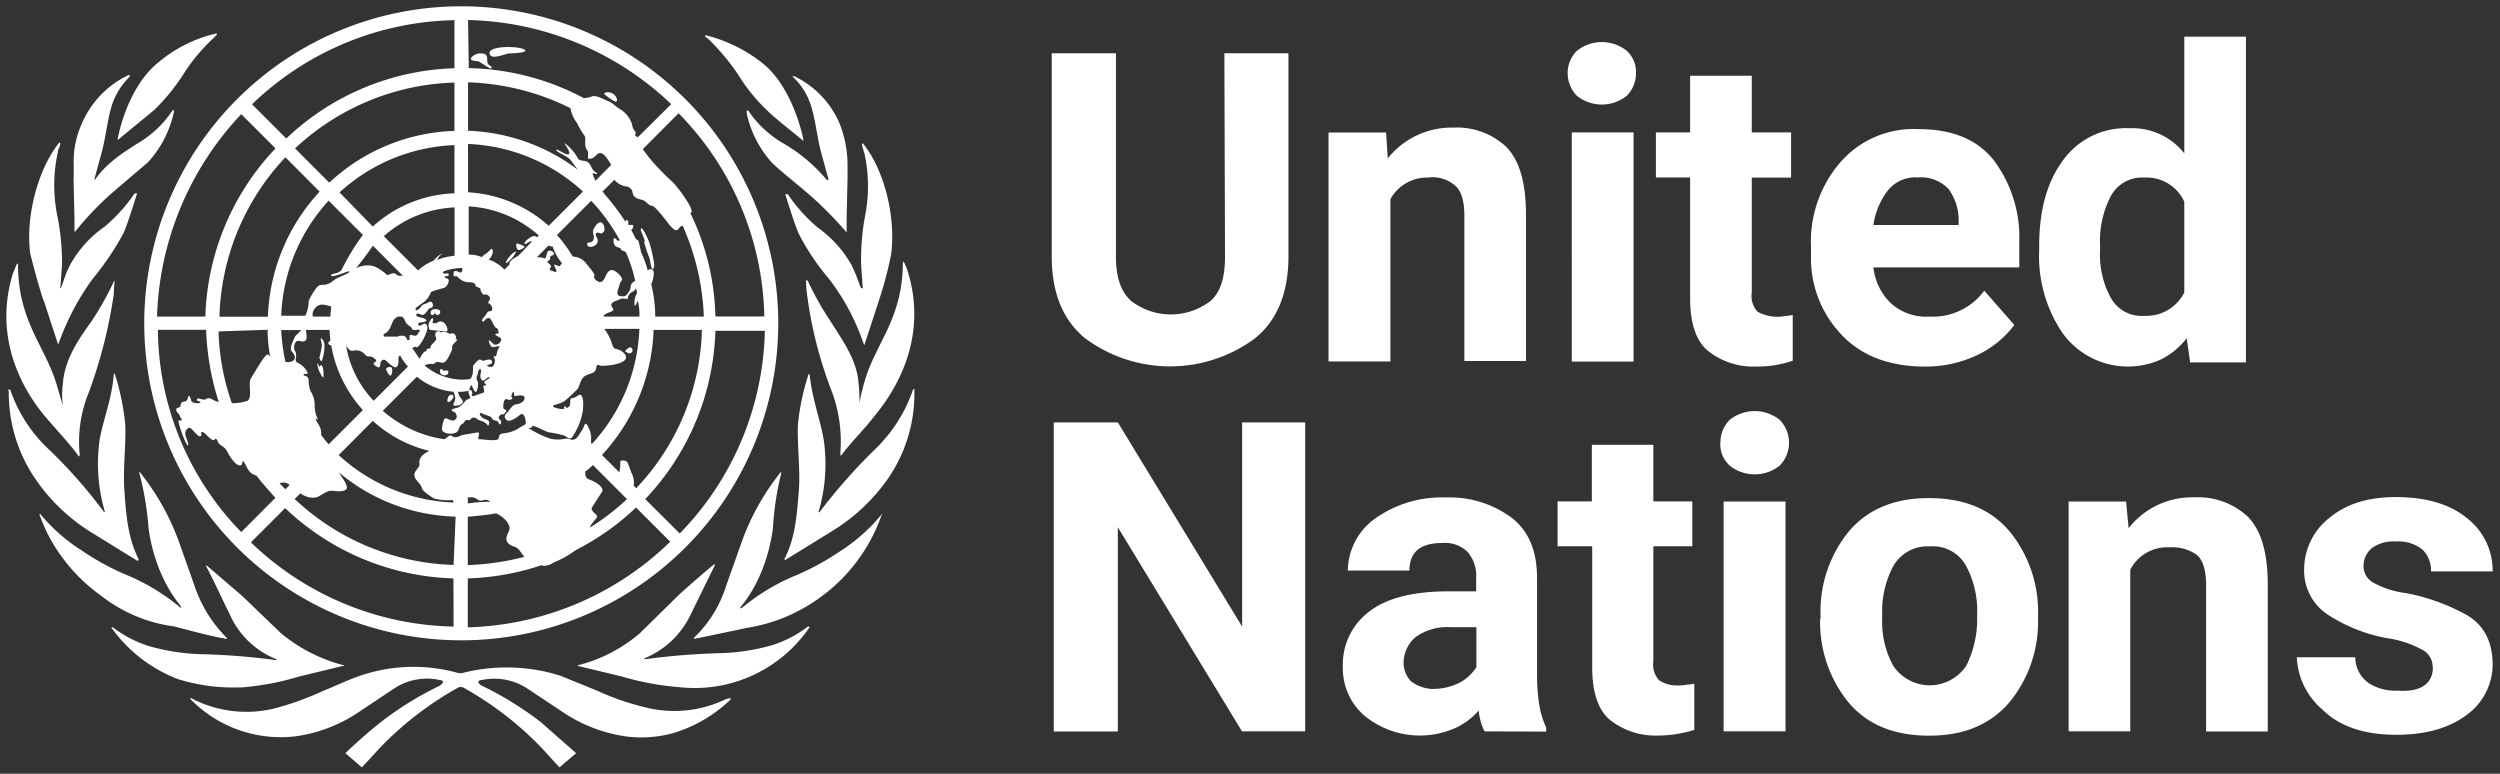 <svg width="1971" height="610" fill="none" xmlns="http://www.w3.org/2000/svg"><rect width="100%" height="100%" fill="#333333" stroke="none"/><path d="M965.3 42h50.5v160.3c0 28.2-8.6 50-26.3 64.4a112.4 112.4 0 0 1-134 0c-17.7-14.5-26.3-36.2-26.3-64.4V42h50.6v160.3c0 16.4 4 27.7 11.8 34.8a51.3 51.3 0 0 0 63 0c8-7.2 11.2-19 11.2-34.8L965.3 42Zm161.6 98a33.1 33.1 0 0 0-30.7 17v128h-48.8V104.5h45.4l1.3 20.4a64.4 64.4 0 0 1 51.9-24.3 56.7 56.7 0 0 1 41.4 15.1c10.5 10.5 15.7 28.2 15.7 53.9v115h-48.6V170c0-11.8-2.6-19.7-7.2-23.6a27.3 27.3 0 0 0-20.4-6.6Zm109-82.2c0-6.6 2.6-13 7.3-17.7a31.5 31.5 0 0 1 39.4 0 22.7 22.7 0 0 1 7.2 17.7c0 6.6-2.6 13-7.2 17.7a31.5 31.5 0 0 1-39.4 0 25.2 25.2 0 0 1-7.2-17.7Zm52 46.6v180.7h-48.7V104.4h48.7Zm125.4 180c-9.3 3.2-19 4.7-28.9 4.6a57.7 57.7 0 0 1-38-12.5c-9.3-7.9-13.9-21.7-13.9-41.3v-95.3h-27v-35.5h27V59.7h48.6v44.7h31V140h-31v90.6a18.3 18.3 0 0 0 4.6 15.2 32.3 32.3 0 0 0 21.7 3.3c2.6 0 4.6-.7 6-.7v36.1Zm174.8-28.2c-7 9.3-16 16.9-26.3 22.3a94.5 94.5 0 0 1-44 10.5c-28.3 0-50.6-8.5-66.4-25.6a86.9 86.9 0 0 1-23.6-61.8v-6.5a95.8 95.8 0 0 1 23-67 76.5 76.5 0 0 1 61.7-26.3c26.3 0 46 7.9 59.2 24.3a101 101 0 0 1 20.3 64.4v20.3h-115a46 46 0 0 0 13.8 28.3 41.5 41.5 0 0 0 30.3 10.5 50.3 50.3 0 0 0 43.3-20.4l23.7 27Zm-76.2-116.3a27.6 27.6 0 0 0-23.7 10.5c-6 7.9-9.8 17.2-11.2 27h67.2v-4c0-8.7-2.8-17.2-7.9-24.3a29.8 29.8 0 0 0-24.4-9.2Zm214.8 145.8-2.7-19a60.4 60.4 0 0 1-19.7 16.4 63.5 63.5 0 0 1-78.1-20.4 107.5 107.5 0 0 1-18.5-65.6v-3.3c0-27.7 6-50 18.5-67a60.9 60.9 0 0 1 52.5-25.7 52.3 52.3 0 0 1 43.4 19.8v-92h48.6v256.8h-44Zm-71-88.6c-.7 12.7 2 25.5 8 36.8a27.6 27.6 0 0 0 26.8 15.1 33.5 33.5 0 0 0 31.6-18.4V159a32.7 32.7 0 0 0-31.5-19 28 28 0 0 0-27 15.7 76.8 76.8 0 0 0-7.9 38.1v3.3ZM1029 333v243.6h-49.8l-97.9-160.9v161h-50.5V333h50.5l98 161V333h49.8Zm141.4 243.6a46.5 46.5 0 0 1-4.6-16.4 54.3 54.3 0 0 1-18.5 13.8 68.9 68.9 0 0 1-70.9-9.2 49.2 49.2 0 0 1-17.7-38.8 52.2 52.2 0 0 1 21-44c13.8-10.6 34.8-15.8 62.4-15.8h21.7v-10.5c.5-7.4-1.9-14.7-6.6-20.4a25.4 25.4 0 0 0-20.3-7.2c-17.1 0-25.7 7.2-25.7 21.7h-48.6a51.3 51.3 0 0 1 21-40.6 90.6 90.6 0 0 1 55.9-17 82.4 82.4 0 0 1 51.9 15.7c13.8 10.5 20.4 26.3 20.4 48v76.2c0 8.4.6 16.7 2 25 1 5.7 2.8 11.2 5.2 16.4v3.3l-48.6-.2Zm-40-33.5c7.4 0 14.6-1.9 21-5.2 5.1-2.9 9.4-7 12.6-11.8v-31.6H1144c-10-.7-20 2-28.2 8a26.7 26.7 0 0 0-9.2 19.6 21 21 0 0 0 5.9 15.1 30.1 30.1 0 0 0 17.7 6Zm205.7 32.2a93.5 93.5 0 0 1-29 4.6c-13.7.5-27.2-3.9-38-12.5-9.2-7.9-13.8-21.7-13.8-41.3v-95.4H1228v-35.4h27v-44.6h48.5v44.6h30.7v35.4h-30.7v90.7a18.3 18.3 0 0 0 4.6 15c4.2 2.7 9 4 13.8 4 2.7.1 5.3-.1 7.9-.6 2.6 0 4.6-.7 6-.7v36.2Zm20.3-226.6c0-6.6 2.6-13 7.3-17.7a31.6 31.6 0 0 1 39.4 0 25.8 25.8 0 0 1 0 36.1 31.6 31.6 0 0 1-39.4 0 23 23 0 0 1-7.4-18.4h.1Zm51.3 46.6v181.3h-48.8V395.4h48.8Zm27.6 92.7v-3.3a99.8 99.8 0 0 1 22.3-65.7c15.2-17.8 36.2-26.3 63.1-26.3 27.7 0 48.6 8.5 63.7 26.3 15.1 18.5 23 41.8 22.4 65.7v3.3a99.8 99.8 0 0 1-22.5 65.6C1569 571.5 1548 580 1521 580c-27.7 0-48.6-8.5-63.7-26.3A100 100 0 0 1 1435 488h.2Zm48.6-4v3.3c-.5 13 2.4 26 8.6 37.4a34.6 34.6 0 0 0 57.8 0 82.3 82.3 0 0 0 8.5-37.4V484c.5-13-2.5-25.9-8.5-37.4a29.8 29.8 0 0 0-29-15.8 30.9 30.9 0 0 0-28.8 15.8 76 76 0 0 0-8.6 37.4Zm226.3-52.5a32.7 32.7 0 0 0-30.7 17.7v127.4h-48.6V395.4h45.3l2 21a63.6 63.6 0 0 1 51.9-24.3 57.5 57.5 0 0 1 42 15.2c10.5 10.5 15.8 28.2 15.8 53.8v115.6h-48.6V461.1c0-11.8-2.7-19.7-7.3-23.6-6.3-4.5-14-6.5-21.7-6Zm207.7 94.5a15.1 15.1 0 0 0-7.2-13.2 82.8 82.8 0 0 0-29.6-9.8c-16.4-3.1-32-9.4-46-18.5a41.4 41.4 0 0 1-18.5-36.1 51.7 51.7 0 0 1 19-39.4c13.2-11.2 30.3-17.1 53.3-17.1 23 0 42 5.2 55.8 16.4a52.2 52.2 0 0 1 20.5 42.2h-48.6a23.2 23.2 0 0 0-6.5-17 30 30 0 0 0-21-6.6 29.2 29.2 0 0 0-19.1 5.2 18.5 18.5 0 0 0-6.6 13.8 15.1 15.1 0 0 0 7.2 13.2c8.2 4.5 17 7.4 26.3 8.5 17 3.2 33.5 9.2 48.6 17.7 13.1 8 19.7 21 19.7 38.8a49.2 49.2 0 0 1-20.3 39.4c-13.8 10.5-32.2 15.8-55.9 15.8-25 0-44.6-6.6-57.8-19.7a57.5 57.5 0 0 1-20.4-41.4h46.1a25 25 0 0 0 10.5 20.3 39 39 0 0 0 23 6c17.8 1.3 27.7-5.3 27.7-18.5h-.2ZM572.5 551.1a93 93 0 0 1-61.1 7.2c-14-3.2-27.7-7.8-40.7-13.8l-29-11.8c-25-7.9-52-8.6-77.5-2h-2.6a130 130 0 0 0-77.5 2c-9.8 3.3-19 7.9-28.9 11.8-13 6-26.7 11-40.7 14.5a93.6 93.6 0 0 1-61.1-7.2l-2.7-1.4c-.6 0-.6 0-.6.7a99.4 99.4 0 0 0 82.2 29.5c18.4-2.4 36-9.2 51.3-19.7l27.6-18.4c10.3-6.6 22.8-9 34.8-6.5 6.6.7 1.3 4 .7 4.6-16.6 8-32.3 17.7-46.8 29a390 390 0 0 0-27.6 24.2l13 11.2 14.6-15.8a261.7 261.7 0 0 1 60.4-46.6 5 5 0 0 1 5.9 0 261.7 261.7 0 0 1 60.4 46.6l14.5 15.8 13.1-11.2-27.6-24.3a261.7 261.7 0 0 0-46.7-28.9c-1.3-.6-5.9-4 .7-4.6 12-2.4 24.5 0 34.8 6.6l27.7 18.4a119 119 0 0 0 51.2 19.7 96 96 0 0 0 36.1-2.6 112 112 0 0 0 46-27c-.3-.3-.7-.5-1.2-.6l-2.6.6m64.3-57.1a92.4 92.4 0 0 1-27.6 14.5c-14.1 4.1-28.7 6.3-43.4 6.5-18.9.6-37.7 2.1-56.5 4.6-1.3 0-2 0-1.3-.6a69.4 69.4 0 0 0 36.9-35.5l18.4-37.5v-1.3c-1.3.7-19.7 16.5-28.2 24.3l-30.8 30.3a119.8 119.8 0 0 1-48 25h-.6l-.6.6 35.2 8.5c15.2 4.5 30.8 7.3 46.6 8.5a109.5 109.5 0 0 0 101.2-47.3c0-.6-.6-.6-1.3-.6m57.8-88a139 139 0 0 1-32.8 28.9 206.9 206.9 0 0 1-33.6 18.4c-14.9 6-28.8 14.2-41.3 24.3l-2.6 2c-.7 0-.7 0-.7-.7s19.7-20.3 25.6-61.7c.9-14.9 3-29.6 6.6-44v-1.4c-13.7 17-24.3 36-31.5 56.5l-11.9 33.5c-4.7 15.1-13 28.8-24.3 40L547 503v.6c1.3 0 2.6-.6 4-.6l38-8a133 133 0 0 0 57.9-24.2 134.5 134.5 0 0 0 48-64.4c1.2-1.3.6-1.3 0-.6m24.9-98.6c-6.1 18-16.5 34.2-30.2 47.3a438 438 0 0 0-43.4 49.2c0 .6-1.3 0-.7-.7 5.3-18.1 6.6-37.2 4-55.8-2.6-15.8-9.3-32.9-11.2-52l-.6-.6c0 .7-.7 1.3-.7 2-4 12.4-6.6 25.1-7.9 38-.7 15.8 2 36.2.7 52-1.4 18.4-2.7 37.4-11.2 53.8v1.4l39.4-24.3a147.5 147.5 0 0 0 41.4-39.2 117.7 117.7 0 0 0 21.5-69v-2.7c-.5.1-1 .4-1.3.7" fill="#fff"/><path d="M677.6 318c.1-5.3-.1-10.6-.7-15.8-1.3-18.5-12.5-33.6-22.3-49.2-6.7-10-12.6-20.6-17.7-31.5-.4-.4-.9-.6-1.4-.7 0 3.5.2 7 .7 10.5 3.3 26.6 10 52.6 19.7 77.6 5.7 15.4 8 32 6.6 48.4 0 1.4 0 1.4.6 2 6-8.5 17.8-20.4 25-29.6 7.2-9.1 46.6-53.8 27.6-115.6-.8-2.7-1.9-5.4-3.3-7.9l-.6.7c0 44.7-21.7 63.7-30.2 94a144 144 0 0 0-4 17m.7-92-4-10.5-2.6-5.8a90.9 90.9 0 0 0-27-30.2c-9-7.6-17-16.5-23.6-26.3h-2c.7 2 6.6 21.7 10.5 30.9a185 185 0 0 0 23.7 35.5l2 2.6a177.2 177.2 0 0 1 25.8 49.6l.4.2 11.2-34.2c4-12 7.3-24.4 9.8-36.8 4-29.6-5.2-67-22.3-88-.3.3-.6.8-.6 1.3l.6 2.6 1.3 4a121 121 0 0 1 .7 48.5 190.3 190.3 0 0 0-3.3 38.8c0 2 1.3 18.4 1.3 19 0 .6-.6 0-1.3 0m-53.3-166A50.8 50.8 0 0 1 638 79.5c4.6 11.2 5.9 27.7 9.2 40l5.9 21.6c0 .7-.7 1.3-1.3.7-10-11.9-22-21.9-35.5-29.5a86 86 0 0 1-23-20.4l-3.3-4.6a1 1 0 0 0-1.3 0v2a84.1 84.1 0 0 0 20.3 39.4c8.6 8 17.8 15.1 26.3 22.4a285.7 285.7 0 0 1 31.6 31.5s.6.7.6 0V172l.7-31.5V130c0-10.7-2-21.4-5.8-31.5a73.1 73.1 0 0 0-34.2-37.4c-.7-.7-2-.7-3.3-1.4 0 .6.3 1 .7 1.4M558 30.3c9.1 8.8 17.3 18.5 24.3 29 6.4 10.4 14.1 19.9 23 28.2 5.9 6 23.7 19.7 28.2 23.7-.6-5.3-9.2-42.8-32.1-61.2A117.7 117.7 0 0 0 556 27.7V29l2 1.3ZM190 542a212 212 0 0 0 45.3-8.5l35.5-8.6h.6a.6.6 0 0 0-.4-.6H270.2a127.3 127.3 0 0 1-48.6-25l-30.7-29.5-28.3-24.3v1.3c2.7 4 12.5 25.6 18.5 37.4a67 67 0 0 0 36.8 35.5c.7.6 0 .6-1.3.6a532 532 0 0 0-56.5-4.5c-14.7-.3-29.2-2.5-43.3-6.6A92.8 92.8 0 0 1 89 494.6h-1.3c13 18.4 31.3 32.6 52.3 40.7 16.2 5.1 33 7.3 50 6.6M175 503c1.3 0 2 .7 3.9.7v-.7l-1.3-1.3c-11-11.3-19.3-25-24.3-40l-11.8-33.4c-7.3-20.5-18-39.6-31.6-56.5v1.3c3.8 14.4 6.2 29.2 7.3 44 5.9 40.7 25.6 60.5 25.6 61.1 0 .6 0 1.3-.7.6l-2.6-2a164.3 164.3 0 0 0-41.4-24.2c-11.7-5.1-23-11.3-33.5-18.5a138.3 138.3 0 0 1-32.8-28.8H31a156 156 0 0 0 6.6 15.7c10 19.3 24.3 36 42 48.6a118.7 118.7 0 0 0 57.8 24.3c12.5 3.3 25 6.6 37.5 9.2M69.2 418l39.4 24.3c.4-.4.6-.9.7-1.4-8.6-17-9.9-35.4-11.2-53.8-1.3-16.5 1.3-36.1.7-52a192.6 192.6 0 0 0-7.8-38.8c0-.6-.7-1.3-.7-2l-.6.7c-1.3 19-8.5 36.2-11.2 52a134.6 134.6 0 0 0 4 55.8c.6.6-.7 1.3-.7.6-13-17.5-27.5-34-43.3-49.1a115 115 0 0 1-30.3-46.7c-.3-.3-.8-.6-1.3-.6-.6 0 0 1.3 0 2.6 0 24.7 7.5 48.8 21.7 69 10.9 15.7 24.7 29 40.7 39.4M62.1 360c.7-.7.7-.7.7-2a102 102 0 0 1 7.2-48.6A383 383 0 0 0 89.7 232c0-3.3.6-9.2.6-10.5-.6 0-.6 0-.6.6a243 243 0 0 1-17.8 31.6c-10.5 14.4-21 30.2-22.3 48.6a64.5 64.5 0 0 0-.2 16.2l-.4.2v-.7l-4.6-15.7C35 272 14.2 253 14.2 208.3l-.7-.6c-1.3 2.6-2 5.2-3.3 7.8C-8.8 277.3 30 322 38 331.2c8 9.2 18.4 20.3 24.3 28.9M34.5 237l11.2 34.2a.6.6 0 0 0 .4-.1.6.6 0 0 0 .2-.5c6.2-17.5 14.8-34 25.6-49.2l2-2.6c9-11 17-22.9 23.7-35.5 3.9-9.2 9.8-28.9 10.5-30.8h-2a126.8 126.8 0 0 1-23.6 26.2c-11.6 8-21 18.6-27.7 31-.6 1.9-2 3.8-2.6 5.8l-4 11.2s-.6 1.3-.6 0 1.3-16.4 1.3-19c0-13.1-1.3-26.2-4-39-3-16-2.9-32.6.7-48.6 0-1.4.5-2.8 1.3-4 0-.6.6-2 .6-2.6 0-.7 0-.6-.6-1.3-17.1 21-27 59.1-23 88 3.2 12.5 6.5 25 10.5 37m23.6-96 .7 31.5v9.9h.6a239 239 0 0 1 31-32.2l26.2-22.3A84.5 84.5 0 0 0 137 88.7v-2h-.7l-3.3 4.6a82.7 82.7 0 0 1-22.3 20.4c-15.8 9.8-26.3 17-35.5 29.5-.6.7-1.3.7-.6-.6l5.9-21.7c3.3-12.5 4.6-28.9 9.2-40 2.9-6.9 7.1-13.1 12.5-18.4v-1.4c-1.4 0-2 .6-3.3 1.3a75 75 0 0 0-34.8 38 72.7 72.7 0 0 0-6 31.6v11.2m34.9-31 28.6-23.5c8.7-8.5 16.5-18 23-28.2a144 144 0 0 1 24.3-29l2-2v-1.2a108.2 108.2 0 0 0-45.3 22.3c-24.4 19-32.2 56.5-32.9 61.8M357 314c2-2.7-2.6-4.6-4 0-1.3 4.6 2 3.3 4 0Zm50-115.6c-2-.7-9.3 7.8-8 9.2 3.5-2.3 6.2-5.5 8-9.2Zm1.3-1.4c1.3.7 5.9-2 5.2-2.6-.6-.7-6.5-3.3-6.5-2a6.1 6.1 0 0 0 1.3 4.6Zm88.6 81.5c2.7-.7 2-4.6 0-4.6s-4.6 3.3-3.9 3.3c.7 0 2.6 2 4 1.3Zm-32.2-87.4c-2 0-2.6 2-.6 3.3a5.4 5.4 0 0 0 4.6-.7 4.4 4.4 0 0 0 2.6-4c0-1.9-2.6-4.5-1.3-5.8 1.3-1.4 3.3.6 4.6 0a3.6 3.6 0 0 0 2-3.3c0-1.3-.7-5.3-3.3-5.3-2.7 0-5.3 5.3-5.3 5.3a5.7 5.7 0 0 0 0 4.6c.7 2.6 0 5.9-3.3 5.9ZM508.1 191.8c1.1 4 2.4 8 4 11.8.6 2 1.3 9.2 2.6 8.6 1.3-.7 1.3-4.6.6-6.6-.7-4.7-1.8-9.3-3.2-13.8-.7-2.6-5.3-12.5-6.6-11.8-1.3.6 2 6.5 2.6 9.2.6 2.6-.7 1.3 0 2.6m-23-111.7c2 .7 2-3.2-1.3-5.8-3.3-2.7-8.5-1.4-7.2 0 2.6 2.3 5.4 4.3 8.5 5.8ZM386.6 52c-4.6-2.6-.7-6.6-4-9.2a10 10 0 0 0-10.5 2c-3.2 4 4 2.6 6 4 2 1.2 8.5 5.8 9.2 5.2a1.2 1.2 0 0 0 .2-1.2 1.3 1.3 0 0 0-.9-.8M413 38.8c-6-2.7-27.7-2.7-27 3.3.8 5.9 12.5 0 15.8 0 3.3 0 16.4-.7 11.2-3.3ZM353 292.3c-1.3-.6-3.3.6-4-.6-.6-1.3-2-.7-2 0a3.4 3.4 0 0 0 .7 3.2 4 4 0 0 0 5.3 0 2 2 0 0 0 0-2.6Zm-12.5-44c2 0 2-1.3 2.6-1.3.7 0 0 1.3 2 1.3s4-4.6-2-4.6c-4.6 0-4 4.6-2.6 4.6Zm7.9 5.3c-3.3-.7-2.7 1.2-5.3 1.2-4 .7-.6-2.6-2-3.9-.6-.6-2.6 2.7-3.2 4.6 0 1.3 0 4 1.3 4.6l12.5 1.3c2.6 0 0-7.2-3.3-7.8Zm-40.8 42.6c1.4 0 2-3.9 1.4-5.9-.7-2-4.6-.6-4.6.7.5 2 1.6 3.9 3.2 5.2Zm-52.5 0c0-1.3 0-6.5-1.3-7.8-1.3-1.4-1.3.6-2 .6-.6 0-.7-2.6-1.3-2.6-.6 0 0 4 1.3 6.5 1.3 2.7 3.3 6.6 3.3 3.3Zm-1.3-11.8c1.3-3.8 2-7.8 2-11.8a7 7 0 0 0-2.7-6c-.6 0 0 2 .7 5.3-.4 3.4-1 6.7-2 9.9 0 .6 1.3 4 2 2.6Z" fill="#fff"/><path d="M186.9 431.6A249.9 249.9 0 1 0 540.4 78.2a249.9 249.9 0 0 0-353.5 353.4ZM124.5 260h38c.7 19.4 4 38.6 10 57-2.1-.6-4.1-1.4-6-2.6-2.6-1.3-4.6.7-5.2.7-2.7 0-6-2-6 0s2.7.6 2.7 2c0 1.3-6.6 1.2-7.3-1.4-.6-2.6-2-5.2-2.6-2-.6 3.4-3.3 2.7-4.6 3.4a5 5 0 0 0-1.3 3.2c0 1.3-3.3.7-3.3 2.7s2 2.6 2.7 4.6c.6 2 2.6 3.2 1.3 3.9-1.3.6-.7-.7-2 0-1.3.6 6 20.4 7.2 19.7 1.4-.7-2-6.6-2-9.2a4.5 4.5 0 0 1 2.7-4.6c2-1.3 7.2 7.9 9.2 6.5 2-1.3-.6-2.6 1.3-3.3 2-.6 8 8.6 9.9 6 1.3-2 2.6 1.3 2.6 2 2 3.2 5.2 3.2 7.2 7.2 2 3.9 6.6 11.1 9.9 11.1 3.3 0 1.3-3.2 2.6-3.2s2.6 4.5 4.6 7.2c1.4 2 3.5 3.4 6 4 4.5 5.8 9.8 11.7 15 17.6l-26.9 27a230.7 230.7 0 0 1-65.7-159.8M342 205.3l-2.6 1.3c-3.6 1.7-7 3.9-9.8 6.6l-27-27a90.2 90.2 0 0 1 55.8-22.7v38.1c-4.7.5-9.4 1.6-13.8 3.3 1-1.9 2.4-3.7 4-5.2a21.3 21.3 0 0 0-6.7 5.9M321.4 268v1.3c0-1.3-.6-2-1.3-3.3-.6-.6-1.3-1.3-2-1.3H315l-1.3.7h-9.2c-1.3 0-2 0-2-.7-.7-2.6 3.3-.6 6-8.5.6-.7.6-2 1.2-2.6l.7-1.4.6-.6.7-.7a4.9 4.9 0 0 1 4-1.3h1.3l1.3 1.3 2 4c.6.6 1.2.6 1.2 1.3 1 .5 2 1.1 2.7 2l.6.6v.7c.7.6.7.6 1.3.6h2.7c1.3-.6 1.3 0 2 0v.7c0 .6 0 .6-.7 1.3 0 .6-.7.6-.7 1.3-.6.7-1.3 1.3-2 1.3a28 28 0 0 1-3.2-.6c-.7 0-1.3 0-1.3.6v3.3m-72.1 63a24.2 24.2 0 0 1-2.7-11.8c0-4-1.3-7.9-3.5-11.3a32 32 0 0 1-1.3-7.8c0-4.6-4-3.3-4-4.6 0-1.4 3.3 0 3.3-1.4-1.4-3.3-4-6-7.2-7.7-3.3-1.3-2-3.3-2-5.2a7 7 0 0 0-1.3-5.3c-.6-2.6 0-7.2 3.3-7.2 1.3 0 3.3 1.3 5.2 0 2-1.4.7-5.3.7-8.6h18.5c0 2.7.6 6 .6 8.6-1.3.6-2 2-1.3 2.6.7.7 1.3 1.3 2 .7 3.2 19.1 12 37 25 51.3l-27 27c-2-2.3-4-4.8-5.9-7.3v-2c0-4.6-3.2-7.2-4.6-11.1M225 285.2c-1.8-8.2-2.9-16.6-3.3-25h15.8c-1.3 2-4.6 4-5.3 6-.7 2-4.6 8.5-2 11.1 6 6.6-1.3 9.2-5.2 7.9Zm3.3 97.2-3.3 3.3-4.6-4.6a7.2 7.2 0 0 1 7.9 1.3Zm40.7-169c-.7 0-.7.7-1.3.7-2 2-7.2 1.3-6.6 3.3.7 2 14.5-4.6 14.5-3.3 0 1.3-6 3.3-9.9 5.3-4 2-5.2 5.2-11.8 5.2-3.3 0-4.6 2.6-6 4.6a49.2 49.2 0 0 0-4.5 7.9c0 4-.9 8.1-2.7 11.8h-19a142.2 142.2 0 0 1 37.4-90.7l27 27a178.2 178.2 0 0 0-17.1 28.2Zm25-19.7 23.6 23.7H315c-2.6 0-2.6-2-4.6-2-4 .7-4.6 2-5.3 1.3-2.9-2.7-6.2-4.9-9.8-6.6-4.3-1.4-9-1.1-13.2.7-.6 0-.6.7-1.3.7 4.6-6 9.2-11.9 13.2-17.8Zm-32.9 48c0 2.6-.6 5.2-.6 7.9h-13.8a6.6 6.6 0 0 1 1.3-6 7 7 0 0 1 7.9-3.2c1.8.2 3.5.6 5.2 1.3Zm11.8 30.9 1.4 2c1.3 1.3 2.6 2.5 3.9 1.9 1.7-.3 3.5-.3 5.2 0 1.8.7 3.4 1.8 4.7 3.3 1.3 2 3.9.6 5.9 2 2 1.3 3.9 2.6 1.3 3.9-2.6 1.3 2.6 4 3.3 4 .6 0 1.3-1.4 1.3-3.3 0-.7 1.3-3.3 3.3-2.7 2 .7 7.8 8 9.8 5.3 2-2.7.7-6 1.3-7.2a1.4 1.4 0 0 1 1.3-1.4c1.6 3.1 3.6 6 6 8.6l-27 27c-11.4-12-19-27.1-21.7-43.4Zm21-94-26.2-26.9a142 142 0 0 1 90.6-37.3v38c-24 .8-46.9 10.2-64.5 26.3M259.6 144l-27-27c34.2-32 78.9-50.6 125.7-51.9v38.1a151.4 151.4 0 0 0-98.6 40.7m-7.8 7.3a152.7 152.7 0 0 0-40.7 98.5H173A190.8 190.8 0 0 1 225 124l26.9 27ZM211 260c0 7 .7 14.1 2 21-.7 0-.7-2-2.6-1.3-2 .7-9.2 13.1-12.5 18.5-2.6 4.5 1.3 14.4-2.6 17.7-3.8 1.3-7.8 2-11.9 2h-.6c-6.4-18.2-10-37.3-10.5-56.6l38.7-1.3ZM357.6 494a236.8 236.8 0 0 1-159.8-66.4l27-27c35.9 34.2 83.1 54 132.7 55.4l.1 38Zm0-48.6a191 191 0 0 1-125.3-52l4.6-4.5a13 13 0 0 0 3.3 2c2.9 1.4 6.1 1.8 9.2 1.2 2.7-.6 8-5.2 11.2-5.2 3.3 0 8.6 1.3 11.8-.7 3.3-2-2-8.5-4-11.8-.6-.7-.6-1.3-1.2-2 25.8 21.8 58.2 34 92 34.9l-1.6 38Zm0-49.2a141.9 141.9 0 0 1-90.6-37.4l26.9-27c12.7 11.6 28 19.7 44.7 23.7-6 2.6-8.6 6.5-7.9 9.8.7 3.3-4 5.3-4 9.2 0 4 5.3 6.6 6 10.6.6 2 5.2 5.2 9.2 7.8a40 40 0 0 0 15.1 1.3l.6 2Zm-1.3-52.5c-2-1.4-3.3 1.3-6 2.6a94.5 94.5 0 0 1-48.5-22.4l26.9-26.9a53.6 53.6 0 0 0 29 11.9c0 1.2 1.2 2.6 1.2 5.2 0 2.7-2 4-1.3 5.3.7 1.3 6.6 0 7.2-2 .7-2-2-3.3-2.6-5.3-.7-1.3-.7-2-1.3-3.2h2c2 0 4-.2 5.9-.7a1.4 1.4 0 0 0 1.3-1.3c0-.7.7-1.3.7-2s.6-.7.6-1.3l.7.6c.6 1.4 2 5.3 3.2 4.7 1.3-.7 2-6.6 1.4-8a4.9 4.9 0 0 1 0-5.8c0-.7.6-4.6 2-4 1.2.6 0 4 0 5.3 0 2 1.2 4.6 3.2 3.2 1.3-.6 2.7-2.6 4-2 1.3.7-3.3 2-4 3.4-.7 1.3 2 2 1.3 2.6-.6.7-1.3 0-2 .6-.6.7 1.4 4.7 0 5.3-1.3.6-5.9 2-7.2 2.6-1.2.7-2.6-.6-2-1.3.8-.6 0-3.3-1.2-3.3-1.4 0-1.4.7-1.4 2s1.4 3.3 1.4 4c0 .6-2 1.3-3.3 1.9-1.4 2-3.2 3.9-5.3 5.3-2 1.3-6 1.3-6 2.6s2 1.3 2.7 2c1.4 2 2 4.6-.6 5.9-2.6 1.3-6-2-7.3-1.3-1.3.6-2 3.9-2.6 7.8-.6 4 7.2 5.3 11.2 3.3 2.6-1.3 2-5.2 4.6-6.6 2.6-1.3 2-3.9 4.6-3.2 2.6.7 2-2 4.6-2 2.6 0 2.6 2 5.9 2.6 5.3 1.4 5.3 5.3 5.9 3.3.6-2 1.3-3.3-2.6-4.6-4-1.3-6-5.9-2.7-4.6 4 2 7.3 2 8 4 .6 2 4.5 1.3 5.2 3.3.6 3.2 3.3 0 1.3-2-2-2-1.3-2.6 0-4 1.3-1.3 2 .7 4-2 2-2.6-.7-1.9-1.4-3.2-.6-1.3 0-8.6 2.7-7.2 2.6 1.3 5.2-.7 3.9-1.4-1.3-.6.6-4.5 1.3-4.5.7 0 0 2.6.7 3.2.6.7 7.2-2 7.9 1.3.6 3.3-4.6 5.3-6 5.3-2.6 0-4.6 2.6-6.5 5.2-2 2.7-4 3.3-2.6 6 1.3 2.6 3.9 2 6.5.6 2.7-1.3 4.6-3.3 6-4 2.6-1.2 4.5 6.7 3.2 8-1.3 1.2-4 2-5.2 3.2-3.8 2.3-8.1 3.7-12.5 4-2.7.6-2.7 1.3-3.3 4-.6 2.6-12.5.6-15.1.6-2.7 0 2-6-2-5.3l-11.8 2c-.7 0-4.6 3.3-8 .7Zm34.8 61c3.4 1.5 6.3 3.7 8.6 6.6 2 3.3 2.6 4.6 1.3 8-3.3 5.8-2 9.7 4.6 11.7 3.9 1.3 5.2 5.3 7.9 8a204 204 0 0 1-44.7 6.5v-38.1c7.2-.7 15-1.3 22.3-2.7Zm-22.3-7.8v-4.6c8.5-1.4 6.5 3.9 12.5 2a5.1 5.1 0 0 1 5.2 1.3c-6 0-11.8.5-17.7 1.3Zm0 97.8V456c19.9-.6 39.5-4.1 58.4-10.5a2.4 2.4 0 0 0 2 .6c2.5-.2 5-1 7.2-2.6a77.8 77.8 0 0 0 17.7-9.9c17.3-8.8 33.2-20 47.3-33.5l27 27a238 238 0 0 1-159.7 67.5M475.1 151l9.2-9.2c2.4 2.7 5.7 4.6 9.2 5.2a5.6 5.6 0 0 1 5.3 5.3c.7 3.3 4 4.6 7.2 5.2 3.3.7 5.3 4.7 7.9 4.7 2.6 0 11.2 11.7 14.4 15.7 2 2 4.7 5.3 6.6 2.6 2-2.6 2-2 3.3-2.6 10.1 22.6 15.8 47 16.7 71.7h-38.3c0-8.7-1.2-17.3-3.2-25.7 1.3-2.6 2-5.5 2-8.5a2.6 2.6 0 0 0-4.7-2c-1.3-5-3-9.7-5.2-14.4l-2-8.6c0-.6-1.3-1.3-2.6-2.6-1-2.2-2-4.4-3.3-6.5 2-1.4 2.6-4.6 0-4-4 .7-1.3-2-2.6-3.3-1.3-1.3-1.3 0-2 .7a180.8 180.8 0 0 0-17-22.3v-.7c-1.4 0-1.4-.7-.7-.7m23 222.7c-1.4-2.6-2-5.9-3.3-8.5-.7-2.6-6-2.6-6-1.3.2 2.6 0 5.3-.6 7.8v.8l-13.8-13.8c25-27 39.4-62 40.7-98.6h38.1a188 188 0 0 1-51.8 124.8l-2-2c.5-3 0-6.3-1.3-9.2m-31.6 26.4 8-12.5c1.9-3.3-5.3-7.9-9.3-9.2-4-1.4-4-3.3-4-6.6 2.2-1.6 4.2-3.3 6-5.2l26.9 26.9a188.4 188.4 0 0 1-29 22.3c-.6-1.3 4-5.9 5.3-7.9 1.4-2-5.2-4.5-4-7.8m16.5-157c-3.3-4.6 1.3-5.3 6-7.3 2.6-1.3 5.8.7 5.8-.6a6.7 6.7 0 0 1 2.7-4.6c1.6-.7 3-1.9 4-3.3 0 1.3.6 2.6.6 4-1.3 2.1-2 4.6-2 7.2 0 2 0 4.5 2 0 0-.7.6-.7.6-1.4 1 4.1 1.5 8.3 1.3 12.5H476v-.6c2-3.3 9.2-2.7 7.2-6Zm5.3-54a.7.7 0 0 1-.2.6.7.7 0 0 1-.5.2c-.7.6-4-4.6-4-.7 0 4 1.4 5.2 4 6 2.7.6 1.3 1.9 3.3 2.5a5 5 0 0 1 2.6 1.4c3.1 7.2 5.5 14.6 7.2 22.3-1 .5-1.8 1.1-2.6 2-1.3 1.3-.6 3.9-2 5.9-2 3.2-2.6 5.2-7.8 4-3.3-1.4-.7-5.3 0-8.6.6-3.3 2-2.7 2-4.6 0-2-6.6-9.3-10-6.6-3.2 2.6-2.5 5.2-5.2 7.9-1.3 1.3-2.6 1.3-4.6 0-2-1.3-2.6-2.7-2-4 .8-1.2-4.5-7.2-6.5-9.8a13.7 13.7 0 0 0-10.5-5.3c-3.6-6-7.8-11.8-12.5-17l27-27c8.7 9.2 16.2 19.5 22.3 30.7M443 207.5l-1.4 2c-.6 1.3-3.9-1.4-4.6-.7-.7.7 4.6 7.2-.6 5.2-5.3-2-2-2-2-4s-4.6-3.2-2-4.5c2.7-1.3 0-3.3 2.7-4 2.6-.6 2-3.2-1.4-3.9-3.3-.7-2.6 7.2-4.5 6-2-.6-4-.9-6-.7l9.2-9.3a6 6 0 0 0 3.3.7c1.6 4.8 4 9.2 7.3 13.1m-10.6 133.4a86 86 0 0 1 12.5 2.6c2.6 1.3 4.6 4 6.6.7a52 52 0 0 0 7.9-19.7c1.3-9.9-.7-13.2-2-13.2s-4 2.7-6.6 2.7c-1.3 0-1.3 2.6-1.3 4.5 0 2-2.6 4-3.3 2.7-.6-1.3-2-.7-1.3.6.7 1.4-5.2.7-7.9-.6-4-2 4.6-2 8.6-5.3 3.4-2.9 6.7-6 9.8-9.2 2-3.2 2-7.2 5.3-9.8 3.3-2.6 8.5-2 9.2-6 .7-4 1.3-3.2 3.3-2.6 2 .7 20.4-.6 20.4-6.5 0-2.7-4-6-8-6.6-2.6 0-3.2-5.3-4.5-7.9a50.1 50.1 0 0 0-4.6-7.9h27.6a142 142 0 0 1-37.4 90.7l-.7-.7v-2.6c.7-5.2-3.3-13.8-4.6-12.5-1.3 1.3 0 1.3-4 7.3-1.2 2-3.2 5.2-5.8 5.2-2.6 0-2.7-1.3-6.6-.7-3.5.7-7 .7-10.5 0-6.3-2-12.3-4.9-17.8-8.5.7-.7 2.7.7 2.7-1.3s10.5 4 13.1 4.6m103.1 79.5-26.9-26.8c34.2-36 53.9-83.2 55.3-132.7H603a235.6 235.6 0 0 1-67 159.7m66.8-171h-38.8c-.6-28.2-7.3-56-19.7-81.4l.7-.6c2.6-2.7-12.5-22.4-15.1-24.3-3-2.7-6-5.6-8.7-8.5-5.3-5.3-10.2-11-14.4-17.1l28.2-28.3a234.9 234.9 0 0 1 67.6 160.3M369 15.8c59.8 1.3 117 25 160.2 66.3l-26.3 26.1c-1.3-.6-2.6-1.3-2-2.6 1.4-2-1.9-2-2.5-7.2a21 21 0 0 0-9.9-12.5c-3.3-2-5.3-4.6-8.5-5.9-3.3-1.3-9.9-5.3-13.2-4-2.1.8-4.3 1.2-6.5 1.4-28-15-59-23-90.7-23.7l-.6-38Zm0 49.1c28 .9 55.6 7.8 80.8 20.4.7 4.3 2.5 8.3 5.2 11.8a61 61 0 0 0 5.3 9.2c2 2 .6 6 1.3 9.2 0 1.3 1.3 2.7 2 4v5.2c0 .7 2.6.7 4.5-.6 2-1.4 3.3-4 6-3.3 2.6.7 5.9 5.9 7.8 9.2l-12.4 12.5c-1.4-2.6-2.7-6-2-6 .7 0 2 .7 2.6.7 2.6 0-2-2-2-2.6-2-2-2-4.6-4.5-6.6-2.7-2-6.6-.6-8-3.2a36 36 0 0 0-10.4-11.9c-.7 0 5.2 7.3 3.2 8.6-2 1.3-9.2-4.6-9.8-3.3-.7 1.3 7.9 4.6 10.5 7.2 1.3 1.3 4 5.3 6.6 8.5a153 153 0 0 0-86.7-30.8V64.9Zm0 48.6a142 142 0 0 1 90.6 37.5l-27 27a104.5 104.5 0 0 0-63.6-26.4v-38Zm0 49.2c20.6 1 40.3 9.1 55.8 23l-1.3 1.3-1.3-.7c-3.3-1.3-9.9 5.3-8.6 6 1.3.6 4-2.7 5.3-2h.6L408.3 202c-3.3 1.3-6.6 4-6.6 5.9v.7l-4 4-2-2a33.3 33.3 0 0 0-10.4-6 8.8 8.8 0 0 0 3.2-5.8c0-4-1.3-2.6-3.2-.6-2 2-4 2.6-5.3 4.5-3.3-1.3-7-2-10.5-2v-38l-.6-.1Zm-4.7 48.6a3 3 0 0 1-.6 3.3c-1.3 1.3-5.3-3.3-6 .6-1.2 4 2.7 2 2.7 2.7 2 2.4 4.8 4 7.9 4.6 2.6 0 6.6 0 6.6 2.6 0 1.3 3.2 1.3 3.9 2.6 0 2 2 5.3 3.3 4.6 1.3-.7 3.3.7 4 2 .6 1.3 0 2-.7 3.2-2 2 2 1.4 2.6 5.3.7 4-3.3 1.3-4 4-1.3 2-2.6 3.3-3.9 5.2-.6.7.7 2 1.3 1.3.7-.6 2-2.6 4-2.6s3.9 7.2 5.9 7.9c2 .7 1.3 3.3 2 4 .6.6-3.3 0-2.7 1.2.7 1.4 4.6 2 4.6 4a5 5 0 0 1-4.6 4c-2 0-5.2-4.7-5.2-3.4 0 1.3 1.3 5.3 3.2 5.3 2 0 6.6-2 4.7.7-2 2.6-1.4 6.5-2.7 6.5-1.3 0-2 0-.6 2a6.7 6.7 0 0 1-1.4 5.9 3.7 3.7 0 0 1-4.6-.7c0-.6 4-.6 4-2.6s-2-2.6-6-1.3c-1.9.7-2.5-.7-3.9-.7-1.3 0-5.2 4.6-5.2 5.3v3.3a11 11 0 0 1-2 6.6c-2.3.5-4.8.7-7.2.6a46.5 46.5 0 0 1-29-11.2c1.7-.8 3.5-1.2 5.3-1.3 2 .7 2.7-.6 4-1.3 1.3-.7 4.6 1.3 6.6 0s6.5-9.8 5.9-11.8c-.7-2 4.6-5.3 4-6-.7-.6-1.4.7-1.4 0 0-.6 1.3-.6 0-3.2-1.3-2.7-3.3-1.3-4.6-1.3-2-1.3-5.3-2-6-1.3-.6.7-2.6-1.3-3.2-.7a2.1 2.1 0 0 0-2 2c-.6 1.3.7 2.6.7 4-.7 2.5-4.6 4.5-4.6 6.5s-2 .7-2.6 1.3c-.7.6 0 2-1.4 2-1.3 0-3.3 3.3-4.5 5.9-2-2.6-4-6-6-8.5 1.3-.7 2.7-1.4 3.3-.7 2 1.3 9.9-12.5 8.6-16.4-1.4-4-3.3-1.4-5.3-.7-2 .6-2-1.3-1.3-2 .6-.6 9.2-.6 4.6-3.3-2-1.2-7.2-1.2-6.6-3.2.7-2 3.3 0 4 0 3.2 1.3 5.2-5.3 7.2-5.3 3.3 0 2-6.5-1.3-4.6-3.3 2-4.6 1.3-6 3.3-1.3 2-4.5 4.6-4.5 2 0-1.3 7.2-5.3 8.5-7.2 1.5-1.5 2.6-3.3 3.3-5.3.6-2 9.8-3.3 11.8-4.6a8.1 8.1 0 0 0 2.6-5.3c0-2-2.6-1.3-3.2-2.6-.7-1.3 3.2 0 3.2-2s-3.2 0-4.6-1.3c0-.6 0-.6.7-1.3 4.6-1.7 9.5-2.6 14.4-2.6h1.4Zm-6-195.5v38a201 201 0 0 0-132.6 55.4l-27-27c43-41.5 100-65.2 159.8-66.3M190.2 90l27 27a201.1 201.1 0 0 0-55.3 132.6h-38.1a243.2 243.2 0 0 1 66.4-159.6" fill="#fff"/></svg>